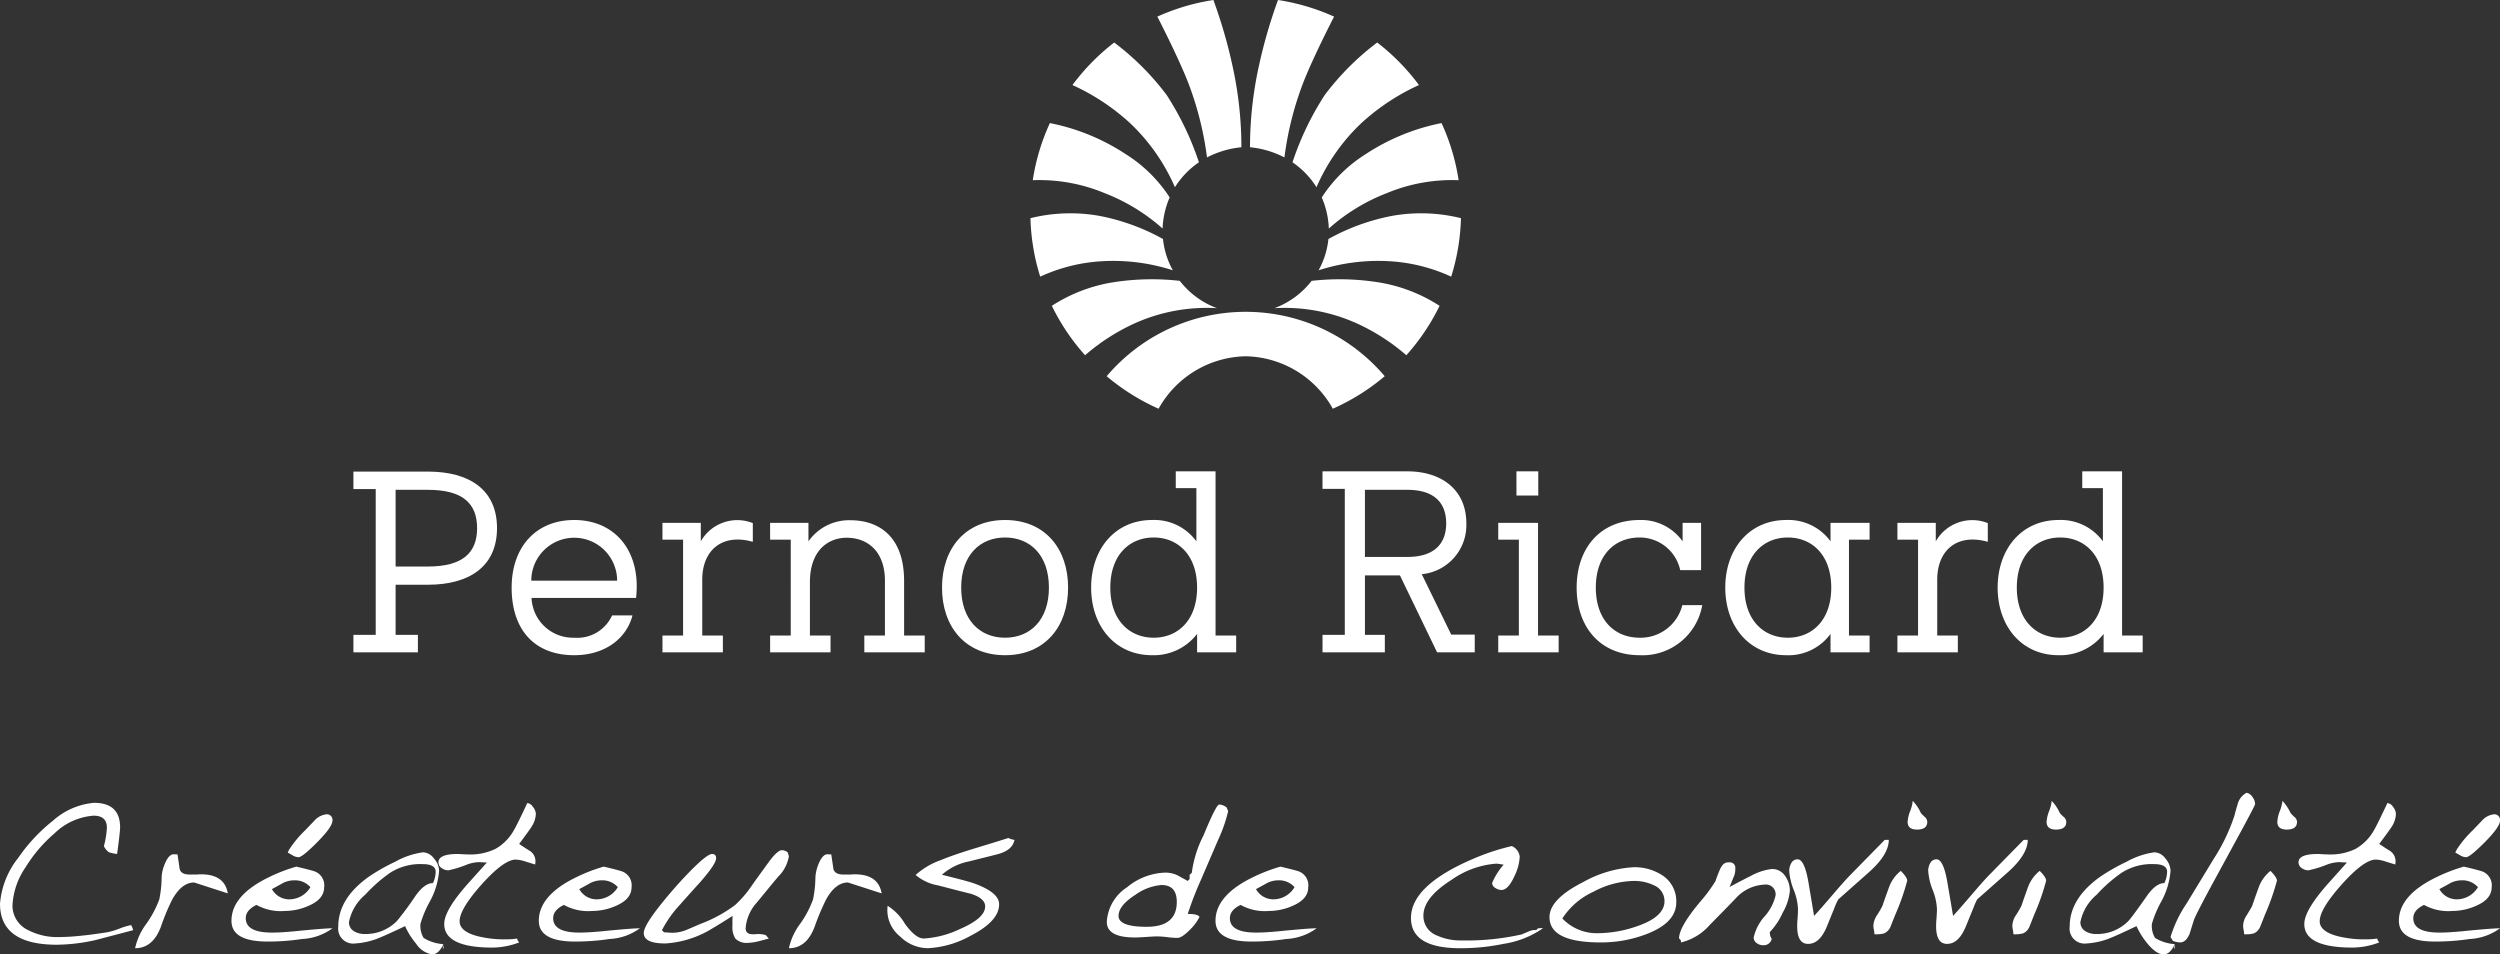 <svg xmlns="http://www.w3.org/2000/svg" width="7.725cm" height="2.949cm" viewBox="0 0 218.973 83.592">
  <rect x="0" y="0" width="218.973" height="83.592" fill="#333333" stroke="none"/>
  <defs>
    <style>
      .b09a7caf-3f94-4d6d-ac0e-e72eb0238c5b {
        fill: #fff;
      }
    </style>
  </defs>
  <g id="fb9915cb-31e7-42dd-884e-c8ccf50add23" data-name="2 Color">
    <g>
      <g>
        <g>
          <path class="b09a7caf-3f94-4d6d-ac0e-e72eb0238c5b" d="M96.756,16.917a16.642,16.642,0,0,1,5.074,3.101,7.538,7.538,0,0,1,.62-2.724,12.488,12.488,0,0,0-3.86-3.8,18.634,18.634,0,0,0-6.631-2.714,18.608,18.608,0,0,0-1.499,5.004A14.878,14.878,0,0,1,96.756,16.917Z"/>
          <path class="b09a7caf-3f94-4d6d-ac0e-e72eb0238c5b" d="M98.948,10.753a17.074,17.074,0,0,1,3.964,5.646,7.346,7.346,0,0,1,2.1-2.184,25.59,25.59,0,0,0-2.832-5.903,23.231,23.231,0,0,0-4.588-4.589,19.01,19.01,0,0,0-3.658,3.726A19.202,19.202,0,0,1,98.948,10.753Z"/>
          <path class="b09a7caf-3f94-4d6d-ac0e-e72eb0238c5b" d="M104.071,7.237a28.316,28.316,0,0,1,1.65,6.552,8.231,8.231,0,0,1,3.012-.892,33.048,33.048,0,0,0-.663-6.58A44.16,44.16,0,0,0,106.281,0a18.91,18.91,0,0,0-4.911,1.456S103.162,4.913,104.071,7.237Z"/>
          <path class="b09a7caf-3f94-4d6d-ac0e-e72eb0238c5b" d="M121.465,16.917a16.633,16.633,0,0,0-5.074,3.101,7.521,7.521,0,0,0-.619-2.724,12.496,12.496,0,0,1,3.859-3.8,18.634,18.634,0,0,1,6.631-2.714,18.553,18.553,0,0,1,1.498,5.004A14.874,14.874,0,0,0,121.465,16.917Z"/>
          <path class="b09a7caf-3f94-4d6d-ac0e-e72eb0238c5b" d="M119.273,10.753a17.076,17.076,0,0,0-3.964,5.646,7.331,7.331,0,0,0-2.101-2.184,25.563,25.563,0,0,1,2.833-5.903,23.231,23.231,0,0,1,4.588-4.589,19.041,19.041,0,0,1,3.658,3.726A19.2,19.2,0,0,0,119.273,10.753Z"/>
          <path class="b09a7caf-3f94-4d6d-ac0e-e72eb0238c5b" d="M114.151,7.237a28.273,28.273,0,0,0-1.65,6.552,8.225,8.225,0,0,0-3.013-.892,33.082,33.082,0,0,1,.663-6.58A44.316,44.316,0,0,1,111.94,0a18.911,18.911,0,0,1,4.912,1.456S115.059,4.913,114.151,7.237Z"/>
        </g>
        <g>
          <path class="b09a7caf-3f94-4d6d-ac0e-e72eb0238c5b" d="M99.288,28.367a15.378,15.378,0,0,1,7.305-1.374,7.375,7.375,0,0,1-3.258-2.394,21.838,21.838,0,0,0-5.753.114,13.87,13.87,0,0,0-5.452,2.074,18.846,18.846,0,0,0,2.911,4.327A18.014,18.014,0,0,1,99.288,28.367Z"/>
          <path class="b09a7caf-3f94-4d6d-ac0e-e72eb0238c5b" d="M96.461,22.884a16.995,16.995,0,0,1,6.266.791,7.144,7.144,0,0,1-.861-2.741,18.648,18.648,0,0,0-5.66-2.042,14.537,14.537,0,0,0-5.949.217,18.676,18.676,0,0,0,.855,5.123A14.9,14.9,0,0,1,96.461,22.884Z"/>
          <path class="b09a7caf-3f94-4d6d-ac0e-e72eb0238c5b" d="M109.11,31.206a8.92,8.92,0,0,1,7.63,4.594,18.965,18.965,0,0,0,4.547-2.848,15.965,15.965,0,0,0-24.354,0,18.999,18.999,0,0,0,4.547,2.848A8.918,8.918,0,0,1,109.11,31.206Z"/>
          <path class="b09a7caf-3f94-4d6d-ac0e-e72eb0238c5b" d="M118.933,28.367a15.38,15.38,0,0,0-7.306-1.374,7.372,7.372,0,0,0,3.259-2.394,21.833,21.833,0,0,1,5.753.114,13.881,13.881,0,0,1,5.453,2.074,18.855,18.855,0,0,1-2.912,4.327A18.003,18.003,0,0,0,118.933,28.367Z"/>
          <path class="b09a7caf-3f94-4d6d-ac0e-e72eb0238c5b" d="M121.76,22.884a16.993,16.993,0,0,0-6.266.791,7.15,7.15,0,0,0,.861-2.741,18.655,18.655,0,0,1,5.66-2.042,14.54,14.54,0,0,1,5.949.217,18.687,18.687,0,0,1-.856,5.123A14.904,14.904,0,0,0,121.76,22.884Z"/>
        </g>
      </g>
      <g>
        <path class="b09a7caf-3f94-4d6d-ac0e-e72eb0238c5b" d="M34.651,55.605h1.953v1.532H30.956V55.605h1.953V42.839H30.956V41.306h6.53c3.611,0,6.047,1.574,6.047,4.955,0,3.381-2.457,4.955-6.047,4.955H34.651Zm0-12.703v6.719h2.834c3.002,0,4.304-1.176,4.304-3.359s-1.281-3.359-4.304-3.359Z"/>
        <path class="b09a7caf-3f94-4d6d-ac0e-e72eb0238c5b" d="M55.397,53.904c-.504,1.974-2.352,3.485-5.102,3.485-3.401,0-5.48-2.142-5.48-5.921,0-3.59,2.163-5.921,5.48-5.921,3.59,0,5.879,2.751,5.417,6.823H46.558a3.632,3.632,0,0,0,3.737,3.486,3.346,3.346,0,0,0,3.317-1.953Zm-1.344-3.045a3.758,3.758,0,1,0-7.517,0Z"/>
        <path class="b09a7caf-3f94-4d6d-ac0e-e72eb0238c5b" d="M61.51,55.667h1.806v1.47h-5.291V55.667h1.806V47.269H58.024V45.799h3.359v1.616a3.676,3.676,0,0,1,4.556-1.596v1.639c-2.667-.756-4.43.713-4.43,3.316Z"/>
        <path class="b09a7caf-3f94-4d6d-ac0e-e72eb0238c5b" d="M79.19,55.667h1.806v1.47h-5.291V55.667h1.806V50.88c0-2.666-1.596-3.779-3.338-3.779-1.743,0-3.233,1.218-3.233,3.885v4.682h1.806v1.47h-5.291V55.667h1.806V47.269H67.453V45.799h3.359v1.616a4.349,4.349,0,0,1,3.674-1.848c2.498,0,4.703,1.428,4.703,5.312Z"/>
        <path class="b09a7caf-3f94-4d6d-ac0e-e72eb0238c5b" d="M88.032,45.547c3.485,0,5.522,2.499,5.522,5.921s-2.037,5.921-5.522,5.921c-3.485,0-5.522-2.499-5.522-5.921S84.547,45.547,88.032,45.547Zm0,10.31c2.205,0,3.842-1.555,3.842-4.389s-1.638-4.389-3.842-4.389-3.842,1.555-3.842,4.389S85.828,55.857,88.032,55.857Z"/>
        <path class="b09a7caf-3f94-4d6d-ac0e-e72eb0238c5b" d="M106.469,55.667h1.806v1.47h-3.422V55.521a4.773,4.773,0,0,1-3.947,1.868c-3.233,0-5.333-2.54-5.333-5.921,0-3.381,2.1-5.921,5.333-5.921a4.552,4.552,0,0,1,3.884,1.868V42.755h-1.806V41.285h3.485Zm-9.217-4.199c0,2.877,1.701,4.389,3.8,4.389s3.8-1.512,3.8-4.389c0-2.877-1.701-4.389-3.8-4.389S97.252,48.591,97.252,51.468Z"/>
        <path class="b09a7caf-3f94-4d6d-ac0e-e72eb0238c5b" d="M115.837,41.285H123.27c2.981,0,5.165,1.596,5.165,4.557a4.316,4.316,0,0,1-3.905,4.451l2.582,5.291h2.059v1.554h-3.297l-3.254-6.739h-3.066v5.207h1.743v1.532h-5.459V55.605h1.952V42.818h-1.952Zm3.716,1.617v5.879H123.27c2.373,0,3.401-1.176,3.401-2.939,0-1.764-1.008-2.939-3.401-2.939Z"/>
        <path class="b09a7caf-3f94-4d6d-ac0e-e72eb0238c5b" d="M134.715,55.667h1.806v1.47H131.23V55.667h1.806V47.269H131.23V45.799h3.485Zm-1.89-12.262h1.911V41.285h-1.911Z"/>
        <path class="b09a7caf-3f94-4d6d-ac0e-e72eb0238c5b" d="M149.099,53.001a5.304,5.304,0,0,1-5.479,4.388c-3.486,0-5.522-2.499-5.522-5.921s2.036-5.921,5.522-5.921a4.446,4.446,0,0,1,3.758,1.868V45.799h1.617V49.935h-1.827a3.627,3.627,0,0,0-3.548-2.856c-2.205,0-3.843,1.555-3.843,4.389s1.638,4.389,3.843,4.389a3.773,3.773,0,0,0,3.736-2.856Z"/>
        <path class="b09a7caf-3f94-4d6d-ac0e-e72eb0238c5b" d="M160.334,45.799h3.422V47.269h-1.806v8.398h1.806v1.47h-3.422V55.521a4.553,4.553,0,0,1-3.885,1.868c-3.233,0-5.333-2.54-5.333-5.921,0-3.381,2.1-5.921,5.333-5.921a4.553,4.553,0,0,1,3.885,1.868Zm-7.538,5.669c0,2.877,1.7,4.389,3.8,4.389s3.801-1.512,3.801-4.389c0-2.877-1.701-4.389-3.801-4.389S152.796,48.591,152.796,51.468Z"/>
        <path class="b09a7caf-3f94-4d6d-ac0e-e72eb0238c5b" d="M169.68,55.667h1.805v1.47h-5.291V55.667h1.807V47.269h-1.807V45.799h3.359v1.616a3.677,3.677,0,0,1,4.557-1.596v1.639c-2.666-.756-4.43.713-4.43,3.316Z"/>
        <path class="b09a7caf-3f94-4d6d-ac0e-e72eb0238c5b" d="M185.87,55.667h1.805v1.47h-3.422V55.521a4.773,4.773,0,0,1-3.947,1.868c-3.233,0-5.333-2.54-5.333-5.921,0-3.381,2.1-5.921,5.333-5.921a4.553,4.553,0,0,1,3.885,1.868V42.755h-1.807V41.285h3.486Zm-9.218-4.199c0,2.877,1.7,4.389,3.8,4.389,2.1,0,3.801-1.512,3.801-4.389,0-2.877-1.701-4.389-3.801-4.389C178.352,47.08,176.652,48.591,176.652,51.468Z"/>
      </g>
      <g>
        <path class="b09a7caf-3f94-4d6d-ac0e-e72eb0238c5b" d="M11.664,81.473l-3.3.867a16.165,16.165,0,0,1-3.379.408q-4.986,0-4.984-3.598a7.414,7.414,0,0,1,1.611-4.031,14.857,14.857,0,0,1,3.019-3.228,6.2,6.2,0,0,1,3.606-1.572q2.284,0,2.283,2.156c0,.238-.084,1.014-.263,2.324a3.711,3.711,0,0,1-.71-.148,1.331,1.331,0,0,1-.447-.545,7.44,7.44,0,0,0,.262-1.611c0-.701-.389-1.051-1.162-1.051a5.48,5.48,0,0,0-3.434,1.557,12.491,12.491,0,0,0-2.514,2.943,6.517,6.517,0,0,0-1.16,3.34,2.376,2.376,0,0,0,1.382,2.189,5.559,5.559,0,0,0,2.682.604,19.47,19.47,0,0,0,2.103-.135q.434-.032,2.102-.279a6.128,6.128,0,0,0,1.069-.315,6.175,6.175,0,0,1,1.049-.322,1.493,1.493,0,0,1,.186.447"/>
        <path class="b09a7caf-3f94-4d6d-ac0e-e72eb0238c5b" d="M19.95,78.249l-2.941-.953c-.726,0-1.361.492-1.916,1.478a18.924,18.924,0,0,0-.998,2.394q-.706,1.884-2.261,1.885a5.54,5.54,0,0,1,.972-2.123,9.105,9.105,0,0,0,1.147-2.156,10.036,10.036,0,0,0,.205-1.91,3.283,3.283,0,0,1,.264-1.164c.225-.561.479-.856.769-.877l.359.016.186,1.275c.081.328.383.486.878.486h.641c.11-.012.199-.018.259-.018,1.438-.025,2.252.533,2.437,1.666"/>
        <path class="b09a7caf-3f94-4d6d-ac0e-e72eb0238c5b" d="M29.121,81.307a4.878,4.878,0,0,1-2.661.939,20.082,20.082,0,0,1-3.018.223c-2.116,0-3.168-.604-3.168-1.818,0-1.484,1.097-2.766,3.3-3.828a14.459,14.459,0,0,1,2.38-.916c.797.188,1.331.326,1.592.412a1.293,1.293,0,0,1,.844,1.402c0,.668-.424,1.192-1.274,1.58a5.218,5.218,0,0,1-2.178.49,4.388,4.388,0,0,1-2.474-.531c-.624.305-.938.69-.938,1.164,0,.838.761,1.26,2.292,1.26.558,0,1.215-.041,1.967-.113,1.761-.176,2.876-.264,3.336-.264m-1.933-3.602a1.798,1.798,0,0,0-1.367-.6,2.247,2.247,0,0,0-1.05.244c-.013.014-.33.188-.954.529a1.735,1.735,0,0,0,1.534.894,2.155,2.155,0,0,0,1.837-1.068m.43-3.766c-.785.771-1.28,1.158-1.481,1.143a1.11,1.11,0,0,1-.487-.148c-.036-.027-.186-.111-.449-.262l.132-.266a9.437,9.437,0,0,1,1.384-1.668l.828-.863a1.646,1.646,0,0,1,1.014-.545.488.488,0,0,1,.561.545c0,.387-.499,1.074-1.503,2.064"/>
        <path class="b09a7caf-3f94-4d6d-ac0e-e72eb0238c5b" d="M38.835,82.696c-.276.6-.603.896-.976.896a2.051,2.051,0,0,1-1.411-.935,6.481,6.481,0,0,1-.966-1.539c-1.05.502-1.767.824-2.143.977a6.476,6.476,0,0,1-2.231.541,1.314,1.314,0,0,1-1.478-1.496q0-2.417,2.626-4.316a16.758,16.758,0,0,1,2.325-1.328,6.933,6.933,0,0,1,2.475-.844,1.257,1.257,0,0,1,.956.545,1.715,1.715,0,0,1,.448,1.066,6.639,6.639,0,0,1-.816,2.709,9.409,9.409,0,0,0-.815,1.943,2.039,2.039,0,0,0,.276,1.236,3.696,3.696,0,0,0,1.73.545m-.675-6.344c0-.445-.39-.666-1.162-.666a4.907,4.907,0,0,0-2.832.764,13.174,13.174,0,0,0-2.172,1.912,4.22,4.22,0,0,0-1.429,2.402.905.905,0,0,0,.449.807,1.803,1.803,0,0,0,.96.24,3.854,3.854,0,0,0,2.793-1.141,26.457,26.457,0,0,0,1.596-2.158c.534-.771,1.052-1.162,1.555-1.162a2.368,2.368,0,0,0,.243-.998m.619,6.717v-.057h.038v-.055h-.038v-.115h.076v.039h-.038v.039h.038v.148Z"/>
        <path class="b09a7caf-3f94-4d6d-ac0e-e72eb0238c5b" d="M46.935,71.274a2.212,2.212,0,0,1-.32,1.049c-.088.164-.471.697-1.142,1.596.313.213.628.422.952.619a1.072,1.072,0,0,1,.472.975l-.019.207c-.015,0-.299-.09-.865-.264a3.054,3.054,0,0,0-.842-.166c-.684,0-1.678.725-2.972,2.162q-1.941,2.171-1.942,3.238,0,.92,1.653,1.328a9.703,9.703,0,0,0,2.364.26,6.883,6.883,0,0,0,1.028-.072c-.013.066.045.178.171.34a6.629,6.629,0,0,1-2.348.451q-4.212,0-4.215-2.066c0-.81.704-2,2.116-3.58l1.616-1.801-.656-.037a3.255,3.255,0,0,0-1.11.225,9.197,9.197,0,0,1-1.61.492.998.998,0,0,1-.592-.201.586.586,0,0,1-.27-.496c0-.488.554-.732,1.669-.732.112,0,.272.008.492.023.208.006.371.016.484.016a4.999,4.999,0,0,0,2.353-.49,4.259,4.259,0,0,0,1.637-1.685c.164-.275.548-1.047,1.144-2.326a.675.675,0,0,1,.495.338,1.031,1.031,0,0,1,.257.6"/>
        <path class="b09a7caf-3f94-4d6d-ac0e-e72eb0238c5b" d="M56.048,81.307a4.899,4.899,0,0,1-2.661.939,20.058,20.058,0,0,1-3.023.223q-3.168,0-3.17-1.818c0-1.484,1.102-2.766,3.302-3.828a14.455,14.455,0,0,1,2.384-.916c.798.188,1.329.326,1.588.412a1.297,1.297,0,0,1,.849,1.402c0,.668-.429,1.192-1.275,1.58a5.22,5.22,0,0,1-2.178.49,4.383,4.383,0,0,1-2.475-.531c-.624.305-.937.69-.937,1.164q0,1.257,2.288,1.26c.56,0,1.217-.041,1.966-.113,1.761-.176,2.877-.264,3.34-.264m-1.931-3.602a1.811,1.811,0,0,0-1.371-.6,2.232,2.232,0,0,0-1.047.244c-.015.014-.333.188-.958.529a1.734,1.734,0,0,0,1.536.894,2.169,2.169,0,0,0,1.84-1.068"/>
        <path class="b09a7caf-3f94-4d6d-ac0e-e72eb0238c5b" d="M69.1,74.989a3.268,3.268,0,0,1-.941,1.799q-.522.618-1.857,2.252a3.765,3.765,0,0,0-.993,2.268c0,.363.23.537.697.525a1.665,1.665,0,0,0,.283-.021h.184a2.224,2.224,0,0,1,.602.094l.264.301c-.051.016-.359.096-.92.244a4.353,4.353,0,0,1-.919.133,1.366,1.366,0,0,1-1.091-.377,1.88,1.88,0,0,1-.256-1.125v-.43c0-.135.004-.279.014-.43-.86.549-1.47.922-1.822,1.127a8.828,8.828,0,0,1-4.063,1.287c-1.269,0-1.895-.303-1.895-.918,0-.445.574-1.379,1.728-2.787.784-.965,1.566-1.834,2.326-2.611q1.492-1.521,1.928-1.52.356,0,.356.375c0,.328-.456,1.014-1.372,2.064-.397.438-1,1.107-1.799,2.008a10.07,10.07,0,0,0-1.576,2.227l.19.19c.084,0,.211.008.379.021.156.012.282.016.37.016a3.346,3.346,0,0,0,1.237-.262c.261-.113.657-.281,1.181-.508a12.297,12.297,0,0,0,3.036-1.647,9.402,9.402,0,0,0,1.486-1.728c.267-.385.774-1.078,1.5-2.082.499-.674.878-1.008,1.14-1.008a.886.886,0,0,1,.492.185Z"/>
        <path class="b09a7caf-3f94-4d6d-ac0e-e72eb0238c5b" d="M77.22,78.249l-2.947-.953c-.721,0-1.363.492-1.91,1.478a20.611,20.611,0,0,0-1.008,2.394c-.471,1.256-1.218,1.885-2.255,1.885a5.523,5.523,0,0,1,.974-2.123,8.771,8.771,0,0,0,1.141-2.156,9.91,9.91,0,0,0,.205-1.91,3.549,3.549,0,0,1,.266-1.164c.225-.561.486-.856.767-.877l.358.016.187,1.275c.091.328.38.486.886.486h.631c.115-.012.201-.018.268-.018,1.436-.025,2.244.533,2.438,1.666"/>
        <path class="b09a7caf-3f94-4d6d-ac0e-e72eb0238c5b" d="M88.857,73.565c-.109.586-.578.998-1.4,1.234-.492.131-1.359.344-2.606.656a4.984,4.984,0,0,0-2.348,1.166c1.576.387,2.562.652,2.947.803,1.371.516,2.063,1.107,2.063,1.783,0,.979-.824,1.887-2.458,2.734a8.592,8.592,0,0,1-3.791,1.111,3.507,3.507,0,0,1-2.433-1.035,2.937,2.937,0,0,1-1.106-2.397l.018-.283a4.548,4.548,0,0,1,1.518,1.576c.623.859,1.175,1.291,1.65,1.291a8.472,8.472,0,0,0,3.15-.822c1.489-.639,2.228-1.301,2.228-1.988q0-.732-1.31-1.127c-.04,0-.97-.236-2.797-.713a4.156,4.156,0,0,1-1.983-.916,6.561,6.561,0,0,1,2.232-1.312c.711-.297,1.772-.664,3.185-1.09q2.284-.694,2.703-.84a1.62,1.62,0,0,0,.537.168"/>
        <path class="b09a7caf-3f94-4d6d-ac0e-e72eb0238c5b" d="M107.574,71.049a12.888,12.888,0,0,1-.88,2.516l-1.482,3.447a30.011,30.011,0,0,0-1.178,3.039c.599,0,.943.086,1.027.264a4.236,4.236,0,0,1-.818,1.105c-.478.484-.851.73-1.113.73a8.479,8.479,0,0,1-.874-.064,8.081,8.081,0,0,0-.869-.068c-.226,0-.557.018-.995.049-.436.029-.771.045-.993.045-1.637,0-2.454-.453-2.454-1.367a3.861,3.861,0,0,1,1.763-3.023,5.497,5.497,0,0,1,3.372-1.291,2.507,2.507,0,0,1,1.036.227c.073.037.378.207.917.504l.164-.168v-.371l.191-.172a10.045,10.045,0,0,1,1.022-3.27q1.118-2.713,1.378-2.713a1.091,1.091,0,0,1,.657.264Zm-4.5,7.953q0-1.482-1.33-1.484a4.544,4.544,0,0,0-2.308.865c-.971.623-1.464,1.238-1.464,1.838,0,.635.821.957,2.458.957q2.645,0,2.643-2.176"/>
        <path class="b09a7caf-3f94-4d6d-ac0e-e72eb0238c5b" d="M115.321,81.307a4.901,4.901,0,0,1-2.667.939,19.97,19.97,0,0,1-3.019.223c-2.109,0-3.17-.604-3.17-1.818,0-1.484,1.102-2.766,3.301-3.828a14.746,14.746,0,0,1,2.386-.916c.799.188,1.329.326,1.595.412a1.299,1.299,0,0,1,.838,1.402c0,.668-.42,1.192-1.275,1.58a5.191,5.191,0,0,1-2.173.49,4.392,4.392,0,0,1-2.476-.531c-.624.305-.936.69-.936,1.164q0,1.257,2.287,1.26c.565,0,1.222-.041,1.971-.113,1.765-.176,2.872-.264,3.339-.264m-1.934-3.602a1.802,1.802,0,0,0-1.368-.6,2.229,2.229,0,0,0-1.049.244c-.015.014-.329.188-.96.529a1.74,1.74,0,0,0,1.537.894,2.159,2.159,0,0,0,1.84-1.068"/>
        <path class="b09a7caf-3f94-4d6d-ac0e-e72eb0238c5b" d="M135.121,81.325a8.233,8.233,0,0,1-3.449,1.35,18.382,18.382,0,0,1-3.767.379q-4.32,0-4.319-2.645,0-2.83,5.348-5.141a19.983,19.983,0,0,1,3.483-1.162,1.153,1.153,0,0,1,.693.938,4.303,4.303,0,0,1-.467,1.707c-.36.799-.74,1.201-1.124,1.201a.995.995,0,0,1-.553-.182.51.51,0,0,1-.271-.436,5.844,5.844,0,0,1,1.009-1.598c-.209-.037-.42-.068-.615-.092a7.743,7.743,0,0,0-3.921,1.404c-1.66,1.043-2.493,2.09-2.493,3.15a1.828,1.828,0,0,0,1.182,1.742,5.046,5.046,0,0,0,2.216.432,21.924,21.924,0,0,0,5.193-.523c.035-.01.228-.094.577-.242a1.502,1.502,0,0,1,.565-.15.735.735,0,0,1,.13.016l.189-.166.357-.021Z"/>
        <path class="b09a7caf-3f94-4d6d-ac0e-e72eb0238c5b" d="M146.822,79.04q0,1.761-2.553,2.756a11.133,11.133,0,0,1-4.068.75q-4.482,0-4.482-2.215,0-1.57,2.925-3.057a10.233,10.233,0,0,1,4.388-1.312,4.435,4.435,0,0,1,2.611.732,2.701,2.701,0,0,1,1.18,2.346m-1.032-.109a1.488,1.488,0,0,0-.936-1.393,3.917,3.917,0,0,0-1.768-.377,7.714,7.714,0,0,0-3.504.938,6.411,6.411,0,0,0-2.739,2.348,4.153,4.153,0,0,0,3.06,1.293,10.686,10.686,0,0,0,3.51-.621c1.587-.547,2.379-1.281,2.379-2.188"/>
        <path class="b09a7caf-3f94-4d6d-ac0e-e72eb0238c5b" d="M156.773,78.026a4.683,4.683,0,0,1-.615,1.893,6.049,6.049,0,0,1-1.145,1.725c.015.164.028.262.036.299a1.055,1.055,0,0,0,.134.283.703.703,0,0,1-.751.564.911.911,0,0,1-.57-.189.571.571,0,0,1-.257-.488,4.115,4.115,0,0,1,.961-1.853,4.177,4.177,0,0,0,.953-1.818.854.854,0,0,0-.977-.959,3.602,3.602,0,0,0-2.508,1.199q-.624.656-2.272,2.326a4.831,4.831,0,0,1-2.532,1.539v-.172l-.163-.188q0-.99,1.835-3.184a13.666,13.666,0,0,0,1.351-1.818c.109-.328.235-.652.373-.977a1.614,1.614,0,0,1,.329-.521.71.71,0,0,1,.514-.154.474.474,0,0,1,.524.545,1.746,1.746,0,0,1-.088.602c-.021.047-.155.383-.414,1.01,1.073-.572,1.685-.892,1.835-.953a4.96,4.96,0,0,1,1.878-.621,1.351,1.351,0,0,1,1.141.592,2.206,2.206,0,0,1,.428,1.32"/>
        <path class="b09a7caf-3f94-4d6d-ac0e-e72eb0238c5b" d="M165.437,73.565c0,.861-.583,1.809-1.759,2.85l-2.66,2.359a4.721,4.721,0,0,0-.343.754l-.673,1.65q-.62,1.497-1.632,1.496c-.637,0-.956-.514-.956-1.557,0-.172.01-.42.04-.73.022-.361.031-.615.031-.75a4.947,4.947,0,0,0-.372-1.686,5.537,5.537,0,0,1-.396-1.672,1.371,1.371,0,0,1,.186-.689.602.602,0,0,1,.551-.322c.41,0,.735.715.968,2.139l.471,2.814c.315-.326.972-1.078,1.969-2.246.466-.539.869-.994,1.222-1.354l2.999-3.057Z"/>
        <path class="b09a7caf-3f94-4d6d-ac0e-e72eb0238c5b" d="M167.052,77.143a20.74,20.74,0,0,1-1.049,2.982c-.09.227-.223.557-.394.992a1.09,1.09,0,0,1-.585.639,2.932,2.932,0,0,1-.841.076,2.635,2.635,0,0,0-.047-.375,2.107,2.107,0,0,1-.048-.377,1.802,1.802,0,0,1,.317-.916,7.599,7.599,0,0,0,.485-.842c.102-.316.299-.865.583-1.652a3.252,3.252,0,0,1,1.016-1.391c.375.377.561.662.561.863m1.757-5.156c0,.449-.296.676-.897.676-.547,0-.823-.227-.823-.676a3.065,3.065,0,0,1,.22-.938,3.465,3.465,0,0,0,.228-.902,3.773,3.773,0,0,1,.716,1.074,4.108,4.108,0,0,0,.338.334.6.6,0,0,1,.22.432"/>
        <path class="b09a7caf-3f94-4d6d-ac0e-e72eb0238c5b" d="M177.608,73.565c0,.861-.589,1.809-1.762,2.85l-2.666,2.359a5.921,5.921,0,0,0-.332.754l-.676,1.65c-.415.998-.961,1.496-1.632,1.496-.638,0-.958-.514-.958-1.557,0-.172.013-.42.04-.73.024-.361.034-.615.034-.75a5.074,5.074,0,0,0-.373-1.686,5.51,5.51,0,0,1-.393-1.672,1.349,1.349,0,0,1,.184-.689.597.597,0,0,1,.548-.322c.414,0,.733.715.969,2.139l.477,2.814c.309-.326.965-1.078,1.964-2.246.464-.539.865-.994,1.218-1.354l3.003-3.057Z"/>
        <path class="b09a7caf-3f94-4d6d-ac0e-e72eb0238c5b" d="M179.221,77.143a20.693,20.693,0,0,1-1.05,2.982q-.133.34-.394.992a1.076,1.076,0,0,1-.583.639,2.91,2.91,0,0,1-.84.076,2.603,2.603,0,0,0-.046-.375,1.897,1.897,0,0,1-.05-.377,1.781,1.781,0,0,1,.316-.916,8.142,8.142,0,0,0,.489-.842c.102-.316.295-.865.579-1.652a3.303,3.303,0,0,1,1.013-1.391c.38.377.565.662.565.863m1.764-5.156c0,.449-.3.676-.902.676-.548,0-.824-.227-.824-.676a3.127,3.127,0,0,1,.22-.938,3.57,3.57,0,0,0,.23-.902,3.912,3.912,0,0,1,.716,1.074,2.967,2.967,0,0,0,.337.334.608.608,0,0,1,.225.432"/>
        <path class="b09a7caf-3f94-4d6d-ac0e-e72eb0238c5b" d="M190.493,82.696c-.278.6-.607.896-.979.896-.427,0-.888-.31-1.412-.935a6.759,6.759,0,0,1-.967-1.539c-1.05.502-1.762.824-2.138.977a6.5,6.5,0,0,1-2.233.541,1.316,1.316,0,0,1-1.48-1.496q0-2.417,2.626-4.316a16.673,16.673,0,0,1,2.325-1.328,6.953,6.953,0,0,1,2.473-.844,1.258,1.258,0,0,1,.959.545,1.691,1.691,0,0,1,.448,1.066,6.667,6.667,0,0,1-.815,2.709,9.356,9.356,0,0,0-.816,1.943,2.019,2.019,0,0,0,.276,1.236,3.726,3.726,0,0,0,1.733.545m-.678-6.344c0-.445-.391-.666-1.164-.666a4.904,4.904,0,0,0-2.829.764,13.03,13.03,0,0,0-2.171,1.912,4.21,4.21,0,0,0-1.431,2.402.902.902,0,0,0,.449.807,1.804,1.804,0,0,0,.958.24,3.84,3.84,0,0,0,2.794-1.141c.189-.19.718-.906,1.598-2.158.532-.771,1.053-1.162,1.553-1.162a2.339,2.339,0,0,0,.243-.998m.62,6.717v-.057h.035v-.055h-.035v-.115h.074v.039h-.039v.039h.039v.148Z"/>
        <path class="b09a7caf-3f94-4d6d-ac0e-e72eb0238c5b" d="M197.523,70.432c0,.072-.421.877-1.253,2.418l-2.442,4.484q-1.519,2.81-1.67,3.262l-.375,1.199c-.212.5-.485.75-.823.75a1.814,1.814,0,0,1-.637-.133l-.208-.336a10.848,10.848,0,0,1,1.406-2.941l2.383-3.92a16.276,16.276,0,0,0,1.821-3.812c.044-.211.151-.58.316-1.121a1.581,1.581,0,0,1,.729-.842.752.752,0,0,1,.518.365,1.075,1.075,0,0,1,.235.627"/>
        <path class="b09a7caf-3f94-4d6d-ac0e-e72eb0238c5b" d="M199.436,77.143a21.318,21.318,0,0,1-1.054,2.982c-.087.227-.216.557-.392.992a1.093,1.093,0,0,1-.58.639,2.949,2.949,0,0,1-.847.076,2.045,2.045,0,0,0-.046-.375,1.797,1.797,0,0,1-.043-.377,1.733,1.733,0,0,1,.314-.916c.285-.465.45-.744.489-.842.102-.316.292-.865.581-1.652a3.297,3.297,0,0,1,1.01-1.391c.377.377.566.662.566.863m1.76-5.156c0,.449-.301.676-.898.676-.552,0-.827-.227-.827-.676a2.98,2.98,0,0,1,.216-.938,3.597,3.597,0,0,0,.235-.902,4.184,4.184,0,0,1,.714,1.074,4.019,4.019,0,0,0,.33.334.577.577,0,0,1,.23.432"/>
        <path class="b09a7caf-3f94-4d6d-ac0e-e72eb0238c5b" d="M209.858,71.274a2.202,2.202,0,0,1-.315,1.049q-.138.246-1.148,1.596c.317.213.632.422.958.619a1.094,1.094,0,0,1,.47.975l-.021.207c-.015,0-.299-.09-.864-.264a3.039,3.039,0,0,0-.841-.166c-.689,0-1.682.725-2.973,2.162q-1.942,2.171-1.942,3.238c0,.613.556,1.057,1.652,1.328a9.727,9.727,0,0,0,2.363.26,6.897,6.897,0,0,0,1.029-.072c-.012.066.046.178.168.34a6.599,6.599,0,0,1-2.343.451q-4.22,0-4.218-2.066c0-.81.707-2,2.12-3.58l1.61-1.801-.654-.037a3.261,3.261,0,0,0-1.11.225,9.11,9.11,0,0,1-1.61.492.986.986,0,0,1-.591-.201.592.592,0,0,1-.273-.496c0-.488.559-.732,1.67-.732.116,0,.275.008.487.023.211.006.376.016.488.016a5.023,5.023,0,0,0,2.357-.49,4.289,4.289,0,0,0,1.638-1.685c.162-.275.543-1.047,1.145-2.326a.679.679,0,0,1,.496.338,1.036,1.036,0,0,1,.251.6"/>
        <path class="b09a7caf-3f94-4d6d-ac0e-e72eb0238c5b" d="M218.973,81.307a4.881,4.881,0,0,1-2.665.939,19.988,19.988,0,0,1-3.019.223q-3.17,0-3.172-1.818c0-1.484,1.101-2.766,3.303-3.828a14.676,14.676,0,0,1,2.386-.916c.8.188,1.325.326,1.592.412a1.296,1.296,0,0,1,.843,1.402c0,.668-.426,1.192-1.277,1.58a5.178,5.178,0,0,1-2.173.49,4.381,4.381,0,0,1-2.473-.531c-.628.305-.94.69-.94,1.164,0,.838.764,1.26,2.285,1.26.564,0,1.22-.041,1.974-.113q2.641-.264,3.337-.264m-1.931-3.602a1.818,1.818,0,0,0-1.372-.6,2.248,2.248,0,0,0-1.049.244c-.014.014-.332.188-.959.529a1.741,1.741,0,0,0,1.54.894,2.168,2.168,0,0,0,1.84-1.068m.428-3.766c-.784.771-1.28,1.158-1.478,1.143a1.09,1.09,0,0,1-.486-.148c-.036-.027-.192-.111-.453-.262l.134-.266a9.25,9.25,0,0,1,1.385-1.668l.826-.863a1.631,1.631,0,0,1,1.014-.545.492.492,0,0,1,.562.545c0,.387-.498,1.074-1.503,2.064"/>
      </g>
    </g>
  </g>
</svg>
